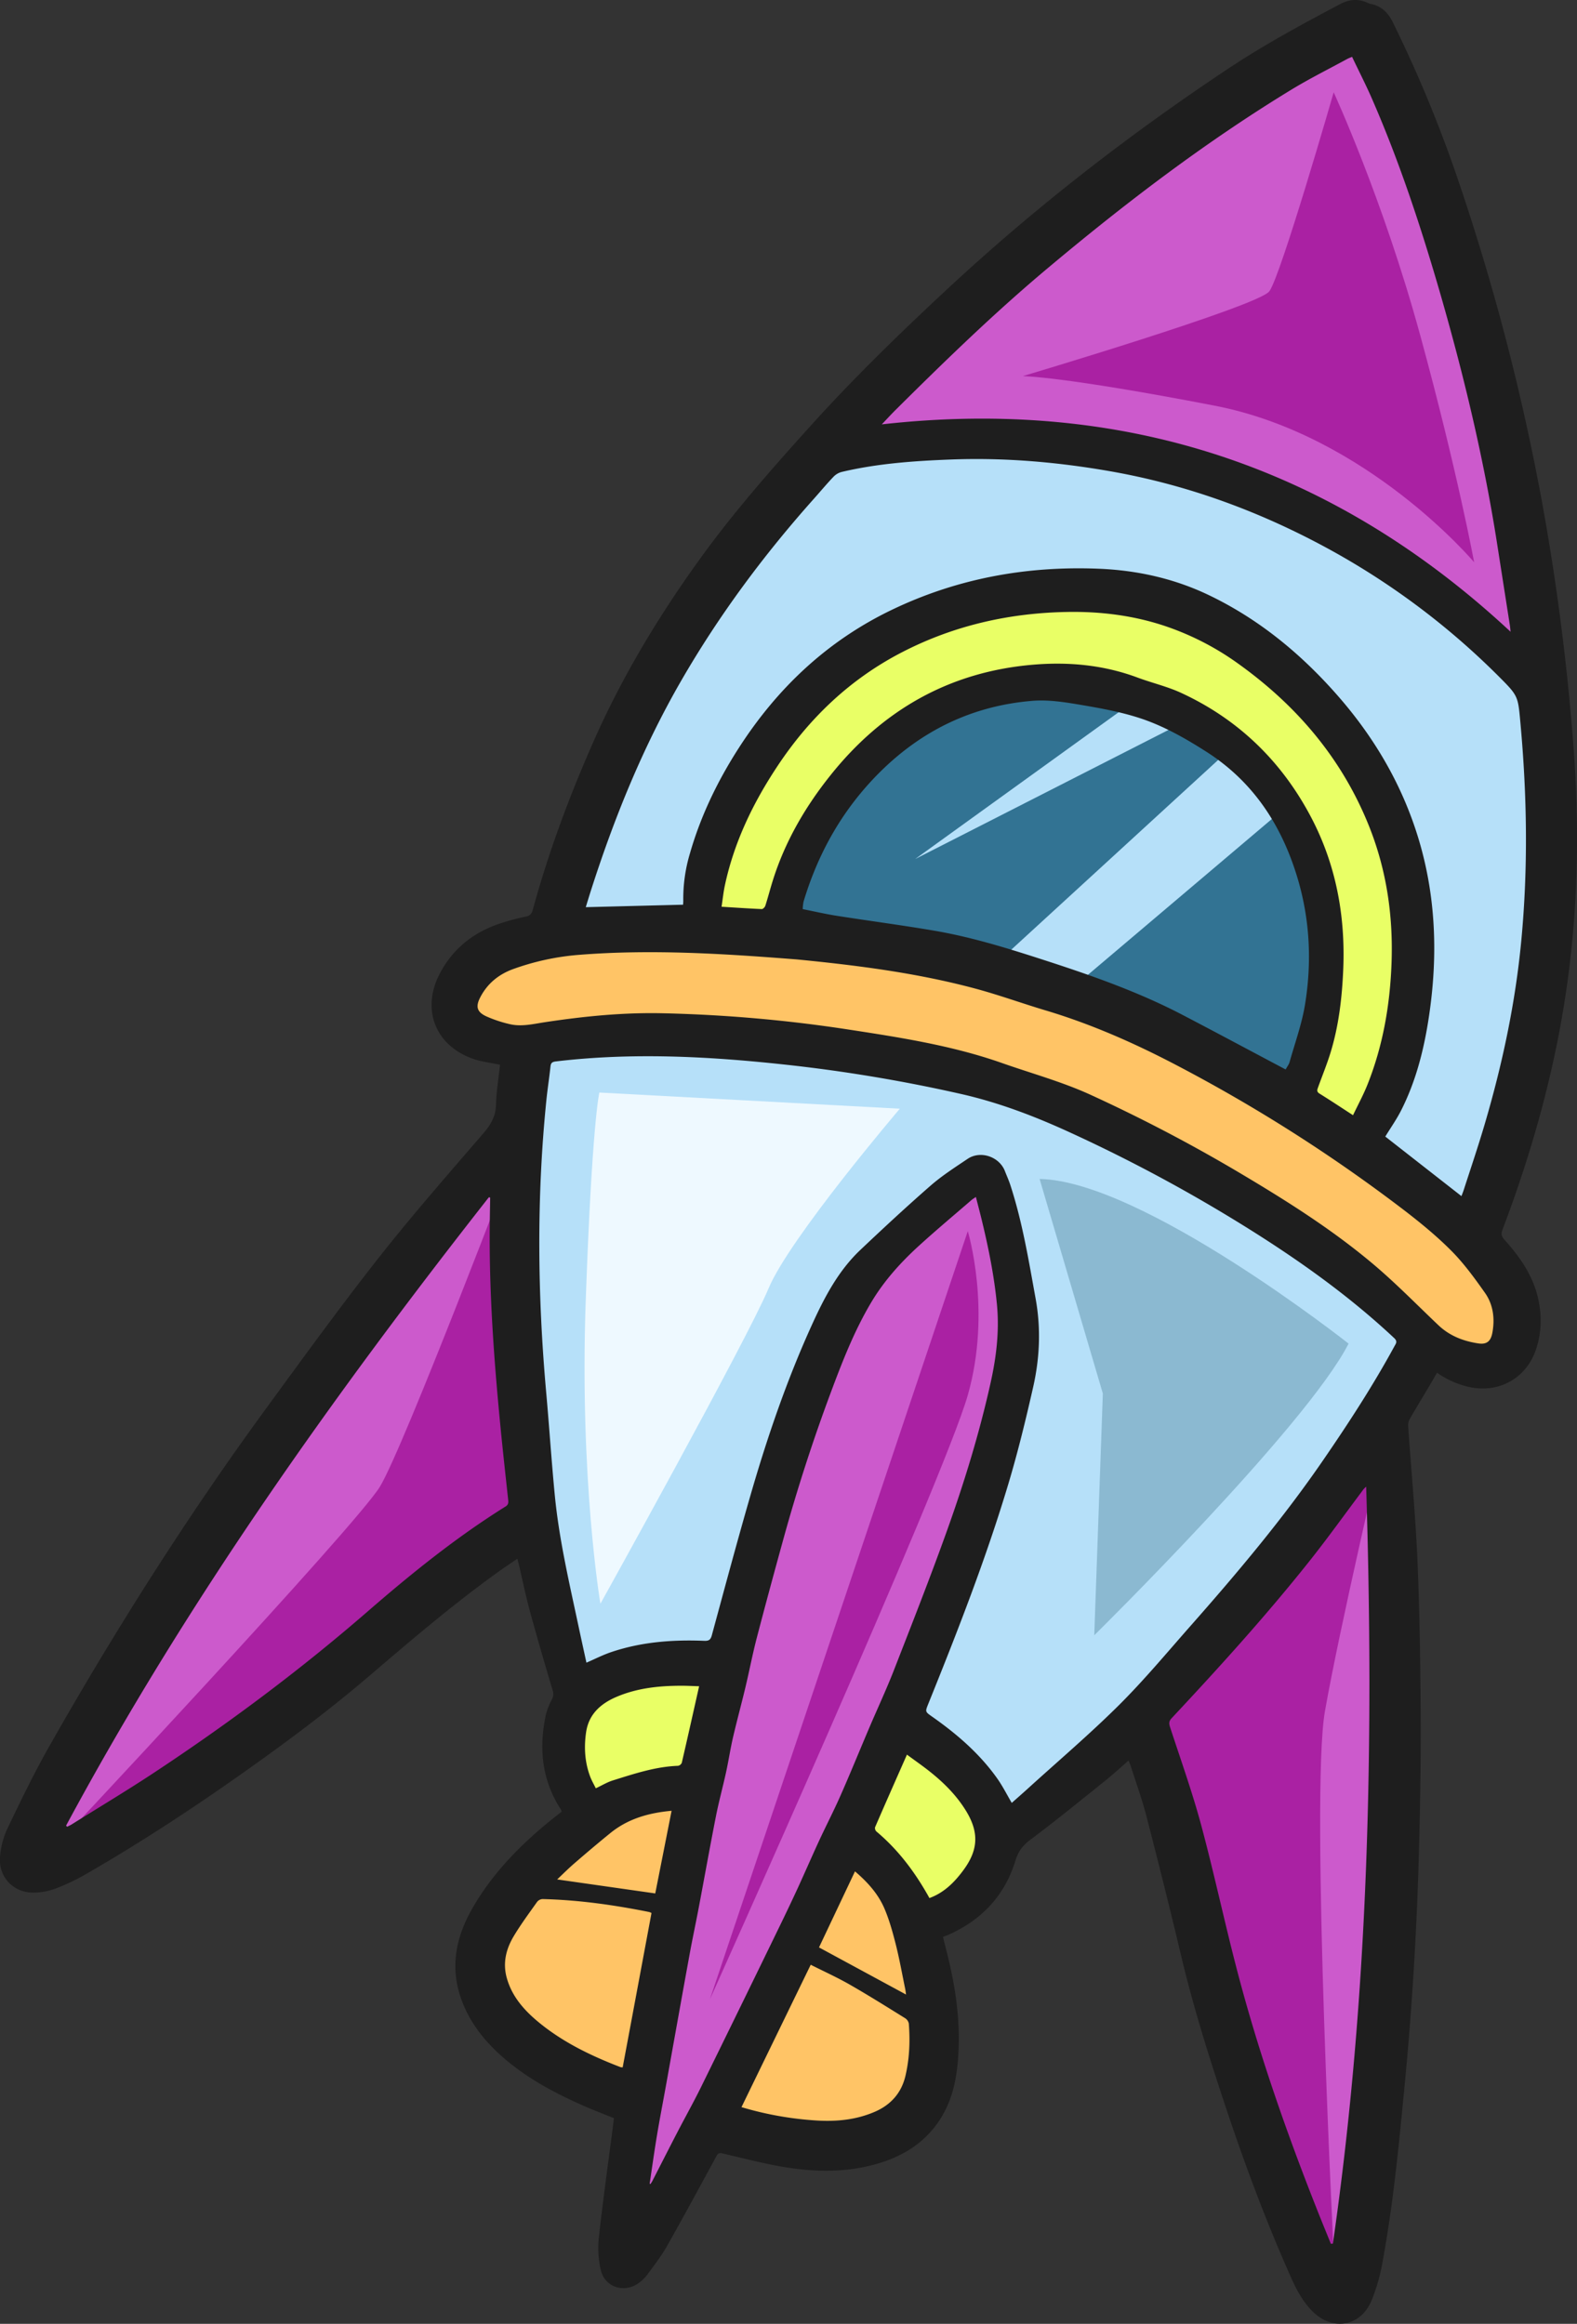 <?xml version="1.0" encoding="UTF-8"?> <svg xmlns="http://www.w3.org/2000/svg" id="Layer_1" data-name="Layer 1" viewBox="0 0 1127.35 1660.68"><rect x="0" y="0" width="1127.35" height="1660.68" fill="#333333" stroke="none"/> <defs> <style>.cls-1{fill:#b6e0f9;}.cls-2{fill:#327393;}.cls-3{fill:#cc5acc;}.cls-4{fill:#e9ff66;}.cls-5{fill:#ffc466;}.cls-6{fill:#aa21a3;}.cls-7{fill:#eef9ff;}.cls-8{fill:#8bb9d1;}.cls-9{fill:#1e1e1e;}</style> </defs> <path class="cls-1" d="M546.54,1689.5l8.38-84.9s-121.87-37.25-120.13-89.23,79.33-117.55,79.33-117.55-19.86-35.79-19.28-44.45,14.47-41.48,14.47-41.48L481.5,1196.57l-110.82,72.77s-268.56,186.07-255.57,158,186.12-296.62,186.12-296.62L433.05,954.86,466,924.13l8.67-65.51s-51.12-5.12-46.78-32,42.45-42.38,42.45-42.38l19.05-8.73s74.51-200.12,110.89-258.17,428-400.24,471.28-387.24,115.27,402,115.27,402,33.74,113.49,11.21,256.43-49.38,201-49.38,201,39.85,36.38,30.32,65-19.06,31.19-19.06,31.19L1114,1064l-23.09,72.8-8.1,320.09s-18.19,267.27-32.92,267.27-5.2,26.86-16.46-3.46-127.35-382.91-127.35-382.91l-31.18,23.39-40.72,36.65-15.59,11.43s-2.6,42.53-18.2,50.94-38.12,17.93-38.12,17.93,17.33,93.56.87,118.69-46.78,41.58-54.58,41.58S602,1624.53,602,1624.53Z" transform="translate(-95.94 -103.8)"></path> <path class="cls-2" d="M649,757.62S703.13,563,855.36,588.35a366.77,366.77,0,0,1,63.39,16c97.71,35,120.06,101.89,128.68,153.26,10.25,61-23.9,131.6-23.9,131.6s-128.66-63.76-137.77-64.9S756,785.61,756,785.61Z" transform="translate(-95.94 -103.8)"></path> <path class="cls-1" d="M920.74,594.68l-170.55,123,205.72-104.8,22.94,22.93L800.46,799.35l54.9,16.59L1018.48,677.8S962.62,596.44,920.74,594.68Z" transform="translate(-95.94 -103.8)"></path> <path class="cls-3" d="M711,398.91s312.38-296.07,360-262.2,123,412.75,123,412.75v38.89s-90.33-92.84-199.47-139.26-227.08-36.38-227.08-36.38L684.81,429Z" transform="translate(-95.94 -103.8)"></path> <path class="cls-3" d="M535.14,1677.67s134.13-591.39,186.34-663.81,72.69-70.51,79-65.35,30.37,55,16.62,141S607.47,1652.7,554.92,1707.31C554.92,1707.31,529.55,1702,535.14,1677.67Z" transform="translate(-95.94 -103.8)"></path> <path class="cls-3" d="M481.5,1166.24,456.93,900.77,232.86,1237.4s-141.66,201-101.17,189.95S452,1208.55,481.5,1166.24Z" transform="translate(-95.94 -103.8)"></path> <path class="cls-3" d="M906.06,1337.78l188-212.35s19.59,289.5-3.17,395.65-42,221.37-45.09,214.05S906.06,1337.78,906.06,1337.78Z" transform="translate(-95.94 -103.8)"></path> <path class="cls-4" d="M606.91,720.93s73-170.29,190-185.06,161.32,19.42,161.32,19.42L851.32,596s-103,6.33-143.13,63.3-47.48,106.55-47.48,106.55S901.24,885.06,924.45,889.28s99.17-15.83,99.17-15.83,41.14-86.46-7.39-178.26-88.61-90.76-92.83-90.75-142.48-2.21-122.94-20.09,125.89-73.17,202.89-9.45S1113.29,715.21,1111.18,769,1070,922.48,1070,922.48l-11.6,11.66S718.74,824.92,714.52,823.87,612.38,789,611.76,784.27s-23.87-37.43-4.85-69.06" transform="translate(-95.94 -103.8)"></path> <path class="cls-5" d="M456.93,847s239.77-21.53,415.18,53.73,253.67,202.56,287.78,184.91,11.45-80.3-38.42-119.92S923.57,823,809.27,795.45s-226.08-37.83-226.08-37.83S406.9,781.11,418.1,809.21,432.29,848.6,456.93,847Z" transform="translate(-95.94 -103.8)"></path> <path class="cls-4" d="M595.72,1381.78l7.72-84.15s-98.11-2.22-101.57,32.87,12.25,72.84,12.25,72.84Z" transform="translate(-95.94 -103.8)"></path> <path class="cls-4" d="M707.09,1421.19c2.06-6.18,41.87-76,41.87-76s55.41,25.29,60.31,58.2S754.46,1472,754.46,1472Z" transform="translate(-95.94 -103.8)"></path> <path class="cls-5" d="M437.34,1478s51.73-64.55,87.86-85.8,70.52-10.45,70.52-10.45l-52.46,224S408.43,1557.5,437.34,1478Z" transform="translate(-95.94 -103.8)"></path> <path class="cls-5" d="M615.23,1619.43l87.56-191.64s23.06-16.82,46.51,82.47S738,1642.58,703.5,1638,615.23,1619.43,615.23,1619.43Z" transform="translate(-95.94 -103.8)"></path> <path class="cls-6" d="M1049.35,169.78s35.3,76.38,61.92,173.83,38.48,162,38.48,162-76.38-90.86-185.69-111.94-137-21.07-137-21.07,168.13-50,176.25-60.57S1049.35,169.78,1049.35,169.78Z" transform="translate(-95.94 -103.8)"></path> <path class="cls-6" d="M787.78,983.63s17.3,56.63,0,117.21-184.34,431.72-184.34,431.72Z" transform="translate(-95.94 -103.8)"></path> <path class="cls-6" d="M1084.15,1136.62,908.64,1345.14l141.23,379s-17.32-337.28-6.79-397.33S1084.15,1136.62,1084.15,1136.62Z" transform="translate(-95.94 -103.8)"></path> <path class="cls-6" d="M131.69,1427.35,481.5,1184.29S472.67,1070.82,472,1064,466,924.13,466,924.13s-81.35,214-98.47,242.11S131.69,1427.35,131.69,1427.35Z" transform="translate(-95.94 -103.8)"></path> <path class="cls-7" d="M525.15,1249.9s-15-88.64-10.5-216.33,9.74-149,9.74-149l214.82,11.55s-78.85,92.43-93.88,128.48S525.15,1249.9,525.15,1249.9Z" transform="translate(-95.94 -103.8)"></path> <path class="cls-8" d="M839.13,946.33l45.2,153.34-6.14,172.76S1029.92,1123,1060,1064C1060,1064,912.74,947.72,839.13,946.33Z" transform="translate(-95.94 -103.8)"></path> <path class="cls-9" d="M453.39,864.7c-6.63-1.4-13.15-2.09-19.17-4.19-27.46-9.59-37.37-35.9-23.56-61.58,9.52-17.71,24.25-29.1,43.13-35.3a167.69,167.69,0,0,1,18-4.79c3-.62,4.18-1.94,5-4.76C488,713,502.81,673.17,520,634.21c20.22-45.92,45.9-88.66,75.12-129.36,24.26-33.82,51.66-65,79.49-95.85C705.71,374.49,739,342.13,773,310.5c62.61-58.22,129.91-110.43,201.08-157.73,25.69-17.08,52.78-31.7,80-46.09,6.29-3.32,12.76-4,19.38-.9a10.52,10.52,0,0,0,2.42.84c7.63,1.48,12.38,6.29,15.7,13a936.36,936.36,0,0,1,47.37,114.74,1631.73,1631.73,0,0,1,59.33,228.16,1679.64,1679.64,0,0,1,22.51,175.08c4.08,54,3.41,107.93-3.49,161.67-8.09,63.09-24.77,124-47.31,183.41-1.14,3-.68,4.69,1.39,7,10.43,11.65,19.48,24.21,23.52,39.65,3.37,12.94,3.36,25.9-.87,38.67-6.86,20.7-26.49,31.67-47.8,27a64.37,64.37,0,0,1-23-10.21c-1.87,3.22-3.59,6.26-5.38,9.26-4.61,7.77-9.31,15.49-13.83,23.32a9.64,9.64,0,0,0-1.47,5.06c2.22,32.29,5.32,64.53,6.7,96.85,1.59,37.45,2.11,75,2.29,112.45.15,33.1-.42,66.22-1.35,99.3q-2.42,85.22-10.8,170.06c-3.85,39.77-7.79,79.53-15.05,118.85a134.16,134.16,0,0,1-8,28.09c-7.82,18.4-27.69,21.78-41.91,7.77-7-6.9-11.57-15.44-15.51-24.27-17-38.19-31.76-77.26-45.06-116.89-12.67-37.76-24.72-75.69-33.88-114.5-7.75-32.8-16-65.5-24.41-98.13-3.18-12.28-7.53-24.26-11.37-36.36-.36-1.13-.89-2.21-1.49-3.7-5.66,4.92-10.85,9.73-16.35,14.14-17.83,14.29-35.52,28.76-53.81,42.44-5.55,4.15-8.66,8.25-10.74,15.05-7.65,24.95-24.21,42.47-48.11,53-1.1.48-2.24.87-3.67,1.42,1.28,5.1,2.55,10,3.76,15,6.07,25,9.21,50.22,6.69,75.93-1.33,13.51-4.51,26.49-11.74,38.21-11.24,18.21-28.12,28.32-48.35,33.69-21.84,5.8-43.86,5.13-65.8,1.29-14.17-2.48-28.14-6.12-42.16-9.42-2.24-.52-3.22-.11-4.28,1.85-11.74,21.56-23.38,43.18-35.49,64.53-4.13,7.29-9.4,14-14.36,20.76a26.77,26.77,0,0,1-5.53,5.3c-10.24,7.77-24.5,3.36-27.36-9.16a69.82,69.82,0,0,1-1.41-22.87c3-27.19,6.82-54.29,10.33-81.42.17-1.33.28-2.66.44-4.18-7.32-3-14.73-5.76-22-9-19.29-8.49-37.83-18.33-54.17-31.83-13.74-11.36-25.15-24.66-31.86-41.4-9.35-23.31-5.66-45.51,6.39-66.84,14.23-25.19,34-45.47,56.24-63.58,2.64-2.16,5.35-4.24,8.1-6.41a9.1,9.1,0,0,0-.56-1.51c-13.66-21-15.92-43.92-10.69-67.9a48.12,48.12,0,0,1,4.31-10.86,8,8,0,0,0,.45-6.5c-5.59-18.84-11.12-37.7-16.28-56.66-3-11.07-5.3-22.34-7.92-33.52-.25-1-.52-2.1-1-3.78-4.69,3.22-9.11,6.15-13.43,9.25-31.92,22.88-61.79,48.32-91.59,73.81-31.15,26.65-64,51-97.55,74.49-34.55,24.21-69.88,47.17-106.45,68.19a147.6,147.6,0,0,1-21.18,10,47,47,0,0,1-15,2.88c-14.57.43-25.7-10.7-24.64-25.26a58.11,58.11,0,0,1,5.25-20.39c9.53-19.93,19.16-39.87,30.06-59.07,47.56-83.77,99.1-165,156-242.77,26.11-35.67,52.08-71.48,79.42-106.22,23.85-30.31,49.34-59.35,74.53-88.59,5.4-6.26,9.15-12.21,9.31-20.81C450.77,883.67,452.41,874.09,453.39,864.7ZM515.16,1292c6-2.58,11.64-5.49,17.6-7.51,21.58-7.32,43.94-9,66.54-8.1,3.27.13,4.6-.64,5.49-3.91,9.07-33.35,18-66.75,27.62-100,12.11-41.93,26.25-83.18,44.41-122.93,8.76-19.17,18.62-37.81,34.17-52.52,16.5-15.61,33.16-31.08,50.28-46,8.15-7.1,17.38-13,26.39-19.07,9.28-6.23,22.7-1.49,26.64,8.7,1.28,3.3,2.76,6.53,3.86,9.88,8.65,26.45,13.12,53.82,18.08,81.1,3.91,21.44,3,42.7-1.79,63.69-5.23,23.09-10.85,46.15-17.64,68.82-16,53.41-36.28,105.3-57.15,157-2.39,5.92-2.48,5.83,2.57,9.38C780,1343,796.37,1357.09,809,1375c3.76,5.36,6.73,11.28,10.21,17.21,3.74-3.31,7.58-6.66,11.34-10.08,21.88-19.88,44.45-39.07,65.4-59.88,18.07-18,34.43-37.67,51.32-56.81,33.55-38,66.19-76.79,94.92-118.69,18-26.2,35.29-52.8,50.51-80.73,1-1.9,2.59-3.47-.05-5.93-30.34-28.44-63.85-52.67-98.89-74.89A1120.39,1120.39,0,0,0,860.5,912.93c-25-11.47-50.62-21.24-77.6-27.35a1112.07,1112.07,0,0,0-127.54-21.16c-53.9-5.77-107.89-8.53-162-2.09-2.51.3-3.61.92-3.89,3.56-.88,8.26-2.19,16.47-3,24.73-7,69.4-6.28,138.8-.08,208.21,2.2,24.57,3.79,49.2,6.18,73.75,3.09,31.68,10.4,62.63,17,93.69C511.4,1274.86,513.3,1283.42,515.16,1292Zm625.52-333.41c.48-1.29,1.13-2.84,1.65-4.44,5-15.46,10.22-30.85,14.82-46.42,12.76-43.21,22.12-87.13,26.35-132.05,4.87-51.73,4.08-103.44-.65-155.15-1.76-19.14-1.47-19.3-15.16-33a534,534,0,0,0-125-93.08c-48.49-26.08-99.51-44.58-153.83-54-37.69-6.54-75.57-9.76-113.82-8.24-26,1-52,2.85-77.41,8.86a12.41,12.41,0,0,0-5.78,3.38c-4.8,5-9.27,10.39-13.9,15.58-36,40.32-68.07,83.49-95.09,130.31-27.47,47.61-48,98.27-64.7,150.53-1.21,3.79-2.35,7.6-3.47,11.23l69.58-1.77c0-.84.15-1.79.13-2.75a112.59,112.59,0,0,1,4.78-34c7.73-26.87,19.76-51.71,34.85-75.18,27.51-42.79,63.22-76.55,109.26-98.7,46.74-22.49,96.26-31.54,148-29.47,27.59,1.11,54.1,7,78.93,18.92,35.75,17.15,65.79,41.92,91.86,71.63,23.11,26.34,41.29,55.63,53.33,88.66,17.13,47,19.32,95.21,11.52,144.15-3.51,22-9.15,43.54-19.28,63.57-3.33,6.6-7.65,12.71-11.41,18.87Zm-78.2-814.17c-1.62.7-2.54,1-3.39,1.48-13.4,7.31-27.11,14.12-40.13,22.06-61.5,37.47-118.58,81-173.72,127.21C807.18,327,771.61,361.57,736.4,396.52c-3.43,3.4-6.69,7-10.11,10.55Q985.43,378,1175.81,555.29c-.18-1.63-.27-3.08-.5-4.51q-4.71-30.22-9.45-60.44c-9.4-59.45-23.38-117.85-40-175.64-14-48.39-29.7-96.16-50-142.3C1071.66,163,1067,153.9,1062.48,144.38ZM1015,868.08c1.22-2.22,2.35-3.61,2.8-5.2,3.85-13.75,8.82-27.33,11.08-41.34,5-30.75,3.43-61.42-5.72-91.38-11.31-37-31.45-67.76-64.61-89-15.28-9.76-31.11-18.79-48.31-24.33-14.32-4.62-29.36-7.24-44.26-9.74-10.54-1.77-21.48-3.31-32-2.45-42.54,3.48-78.83,20.92-109.14,51.06-26.22,26.1-43.87,57.14-54.45,92.39a30.05,30.05,0,0,0-.6,5.4c8.18,1.62,16.13,3.49,24.18,4.75,23.52,3.7,47.15,6.76,70.61,10.8,27.75,4.78,54.52,13.32,81.26,22,32.22,10.5,64.07,21.81,94.22,37.4C965.06,841.47,989.88,854.79,1015,868.08Zm-454.69,796.3.63.19c.45-.7.95-1.37,1.33-2.1,6-11.69,11.94-23.41,18-35.07,5.59-10.78,11.54-21.38,16.9-32.27q28.45-57.83,56.61-115.8,6.33-13,12.39-26.1c5.18-11.28,10.1-22.68,15.31-33.94,5-10.81,10.5-21.39,15.3-32.29,7.08-16,13.68-32.29,20.56-48.43,5.76-13.53,12-26.86,17.38-40.56,13.07-33.52,26.27-67,38.38-100.86,12.28-34.35,23-69.25,30.93-104.89,4.13-18.44,6.39-37,4.61-56-2-20.95-6.21-41.49-11.19-61.89-1.21-4.92-2.51-9.82-3.88-15.19-1.42,1-2.36,1.53-3.16,2.23-12.54,10.84-25.27,21.48-37.53,32.64-13.11,11.94-24.95,25.08-34.09,40.4-11.93,20-20.39,41.59-28.5,63.28q-19.23,51.42-33.89,104.33c-6.62,24-13.15,48-19.43,72.08-3.06,11.75-5.34,23.7-8.16,35.51-2.86,12-6.11,23.85-8.89,35.84-1.89,8.18-3.13,16.51-4.92,24.72-2.31,10.55-5.18,21-7.27,31.59-4.29,21.77-8.19,43.61-12.31,65.41-2.06,10.87-4.4,21.7-6.39,32.58-5.74,31.44-11.35,62.9-17,94.34-2.15,11.95-4.48,23.86-6.47,35.84C563.65,1641.43,562.07,1652.92,560.35,1664.38ZM143.16,1408.5l.81.75c1-.53,2.12-1,3.11-1.6,19.16-12,38.55-23.61,57.41-36,53.92-35.52,105.59-74,154.42-116.37,31.19-27.06,63.35-53,98.49-74.92,2.17-1.36,2-3,1.79-5-1.78-16.51-3.62-33-5.24-49.54-4.95-50.22-8.61-100.5-7.86-151,.07-5,.17-10.09.26-15.14l-.91-.31C333.7,1101.67,229.07,1248.79,143.16,1408.5Zm904.19,298.81,1.43-.14c25.93-179.48,29.42-360,23.79-540.93a14.7,14.7,0,0,0-2.83,3.11c-12.16,16.22-24,32.72-36.54,48.6-31.35,39.56-65.24,76.92-99.7,113.76-1.86,2-2,3.55-1.2,6.1,7.61,23.32,15.9,46.47,22.29,70.13,9,33.47,16.26,67.43,24.94,101,15.31,59.19,35.34,116.85,57.83,173.67C1040.62,1690.87,1044,1699.08,1047.35,1707.31ZM665.58,789.44c-51.15-4-103.16-7.43-155.38-3.3a179.36,179.36,0,0,0-47.46,10.21c-10.38,3.78-18.47,10.4-23.56,20.33-3.32,6.47-2.31,10.33,4.34,13.41a90.57,90.57,0,0,0,16.59,5.55c8.53,2.08,17-.07,25.45-1.35,28.41-4.3,56.91-7.11,85.71-6.34a1028.26,1028.26,0,0,1,129.12,11.27c37.78,5.8,75.58,11.5,111.87,24.27,21.28,7.49,43.14,13.43,63.7,22.88A1135.47,1135.47,0,0,1,979.5,940.43c33.78,20,67.07,40.75,97.2,66,16.65,13.93,31.85,29.56,47.62,44.52,8,7.54,17.64,11.24,28.19,12.87,6.19,1,9.15-1.42,10.28-7.6,1.86-10.15.61-20.1-5.28-28.48-7.5-10.64-15.27-21.34-24.44-30.48-11-11-23.26-20.91-35.69-30.37a1130.81,1130.81,0,0,0-161-102.18c-29.93-15.65-60.73-29.22-93.17-38.9-17.08-5.1-33.86-11.25-51.08-15.8C751,799.07,708.8,793.66,665.58,789.44Zm397.6,111.33c3.6-7.56,7.4-14.52,10.31-21.83,11.12-27.88,16.13-57,17.22-86.9,1.22-33.66-3.52-66.32-16-97.64C1055.38,646,1023,608,980.87,577.91a196.93,196.93,0,0,0-53.72-27.27c-22-7.12-44.78-9.9-67.94-9.52-41.58.68-81.21,9.61-118.24,28.69-37.21,19.16-66.56,47.13-89.58,82-17.27,26.11-30.65,53.89-37.25,84.66-1.06,5-1.57,10-2.38,15.32,10.08.62,19.44,1.27,28.81,1.67.82,0,2.16-1.38,2.48-2.38,1.92-6,3.5-12.16,5.4-18.2,8.7-27.62,23-52.27,40.95-74.76,37.09-46.62,84.93-74.16,144.81-79.28,25.6-2.19,50.72.14,75,9.2,10.29,3.83,21.16,6.33,31.08,10.91,40.89,18.88,71.73,48.81,92.68,88.45,18,34,24.82,70.81,23.21,109.13-.85,20.16-3.15,40.2-9.11,59.6-2.58,8.37-5.92,16.5-8.89,24.75-.58,1.61-1.16,3.06.94,4.38C1046.88,890.08,1054.51,895.14,1063.18,900.77Zm-501.5,570.14a9.73,9.73,0,0,0-1.62-.71c-25.19-5.06-50.57-8.65-76.29-9.26a5.38,5.38,0,0,0-3.86,2c-5.71,8.06-11.61,16-16.69,24.48-5.49,9.15-8,19.14-5,29.88,3.58,12.94,12,22.61,21.9,30.93,17.62,14.76,38.06,24.62,59.37,32.81a6.94,6.94,0,0,0,1.58.18C548,1544.33,554.82,1507.64,561.68,1470.91Zm113.8,37L626,1609.64a238.47,238.47,0,0,0,54.18,9.58c14.07.81,27.85-.57,40.92-6.17,11.33-4.85,19-13.13,22-25.28,3-12.46,3.5-25.13,2.53-37.85a6,6,0,0,0-2.67-3.86c-13.06-8.1-26.08-16.28-39.41-23.91C694.57,1517,685.12,1512.73,675.48,1507.87Zm84.87-47.68c10.25-3.75,17.65-11,24-19.55,11.1-14.81,11.65-27.59,1.82-43.34-6.61-10.59-15.3-19.31-25-27.08-5.37-4.32-11.06-8.23-16.88-12.54-7.84,17.76-15.4,34.82-22.81,51.94a3.43,3.43,0,0,0,1,3C738.25,1425.88,750.26,1442,760.35,1460.19ZM595.72,1308.86c-4.53-.14-8.63-.37-12.74-.36-15.85,0-31.47,1.63-46.23,7.9-11.43,4.85-20,12.5-21.84,25.43-1.55,10.62-.93,21.21,2.85,31.4,1.11,3,2.77,5.8,4.1,8.55,4.44-2.09,8.15-4.37,12.17-5.62,15.24-4.76,30.43-9.86,46.63-10.45a3.68,3.68,0,0,0,2.67-2.16C587.49,1345.61,591.5,1327.63,595.72,1308.86Zm147.92,220.31c-.16-1.07-.33-2.74-.67-4.36-2.17-10.51-4.05-21.1-6.67-31.49-2.21-8.72-4.63-17.5-8.16-25.73-4.47-10.39-12-18.77-21-26.44l-25.72,54.34Zm-249.4-82.26,70.12,10q5.75-29,11.68-59.06c-16.31,1.48-31,5.63-43.56,15.75-8.63,7-17.11,14.17-25.51,21.44C502.48,1438.88,498.29,1443.1,494.24,1446.91Z" transform="translate(-95.94 -103.8)"></path> </svg> 
